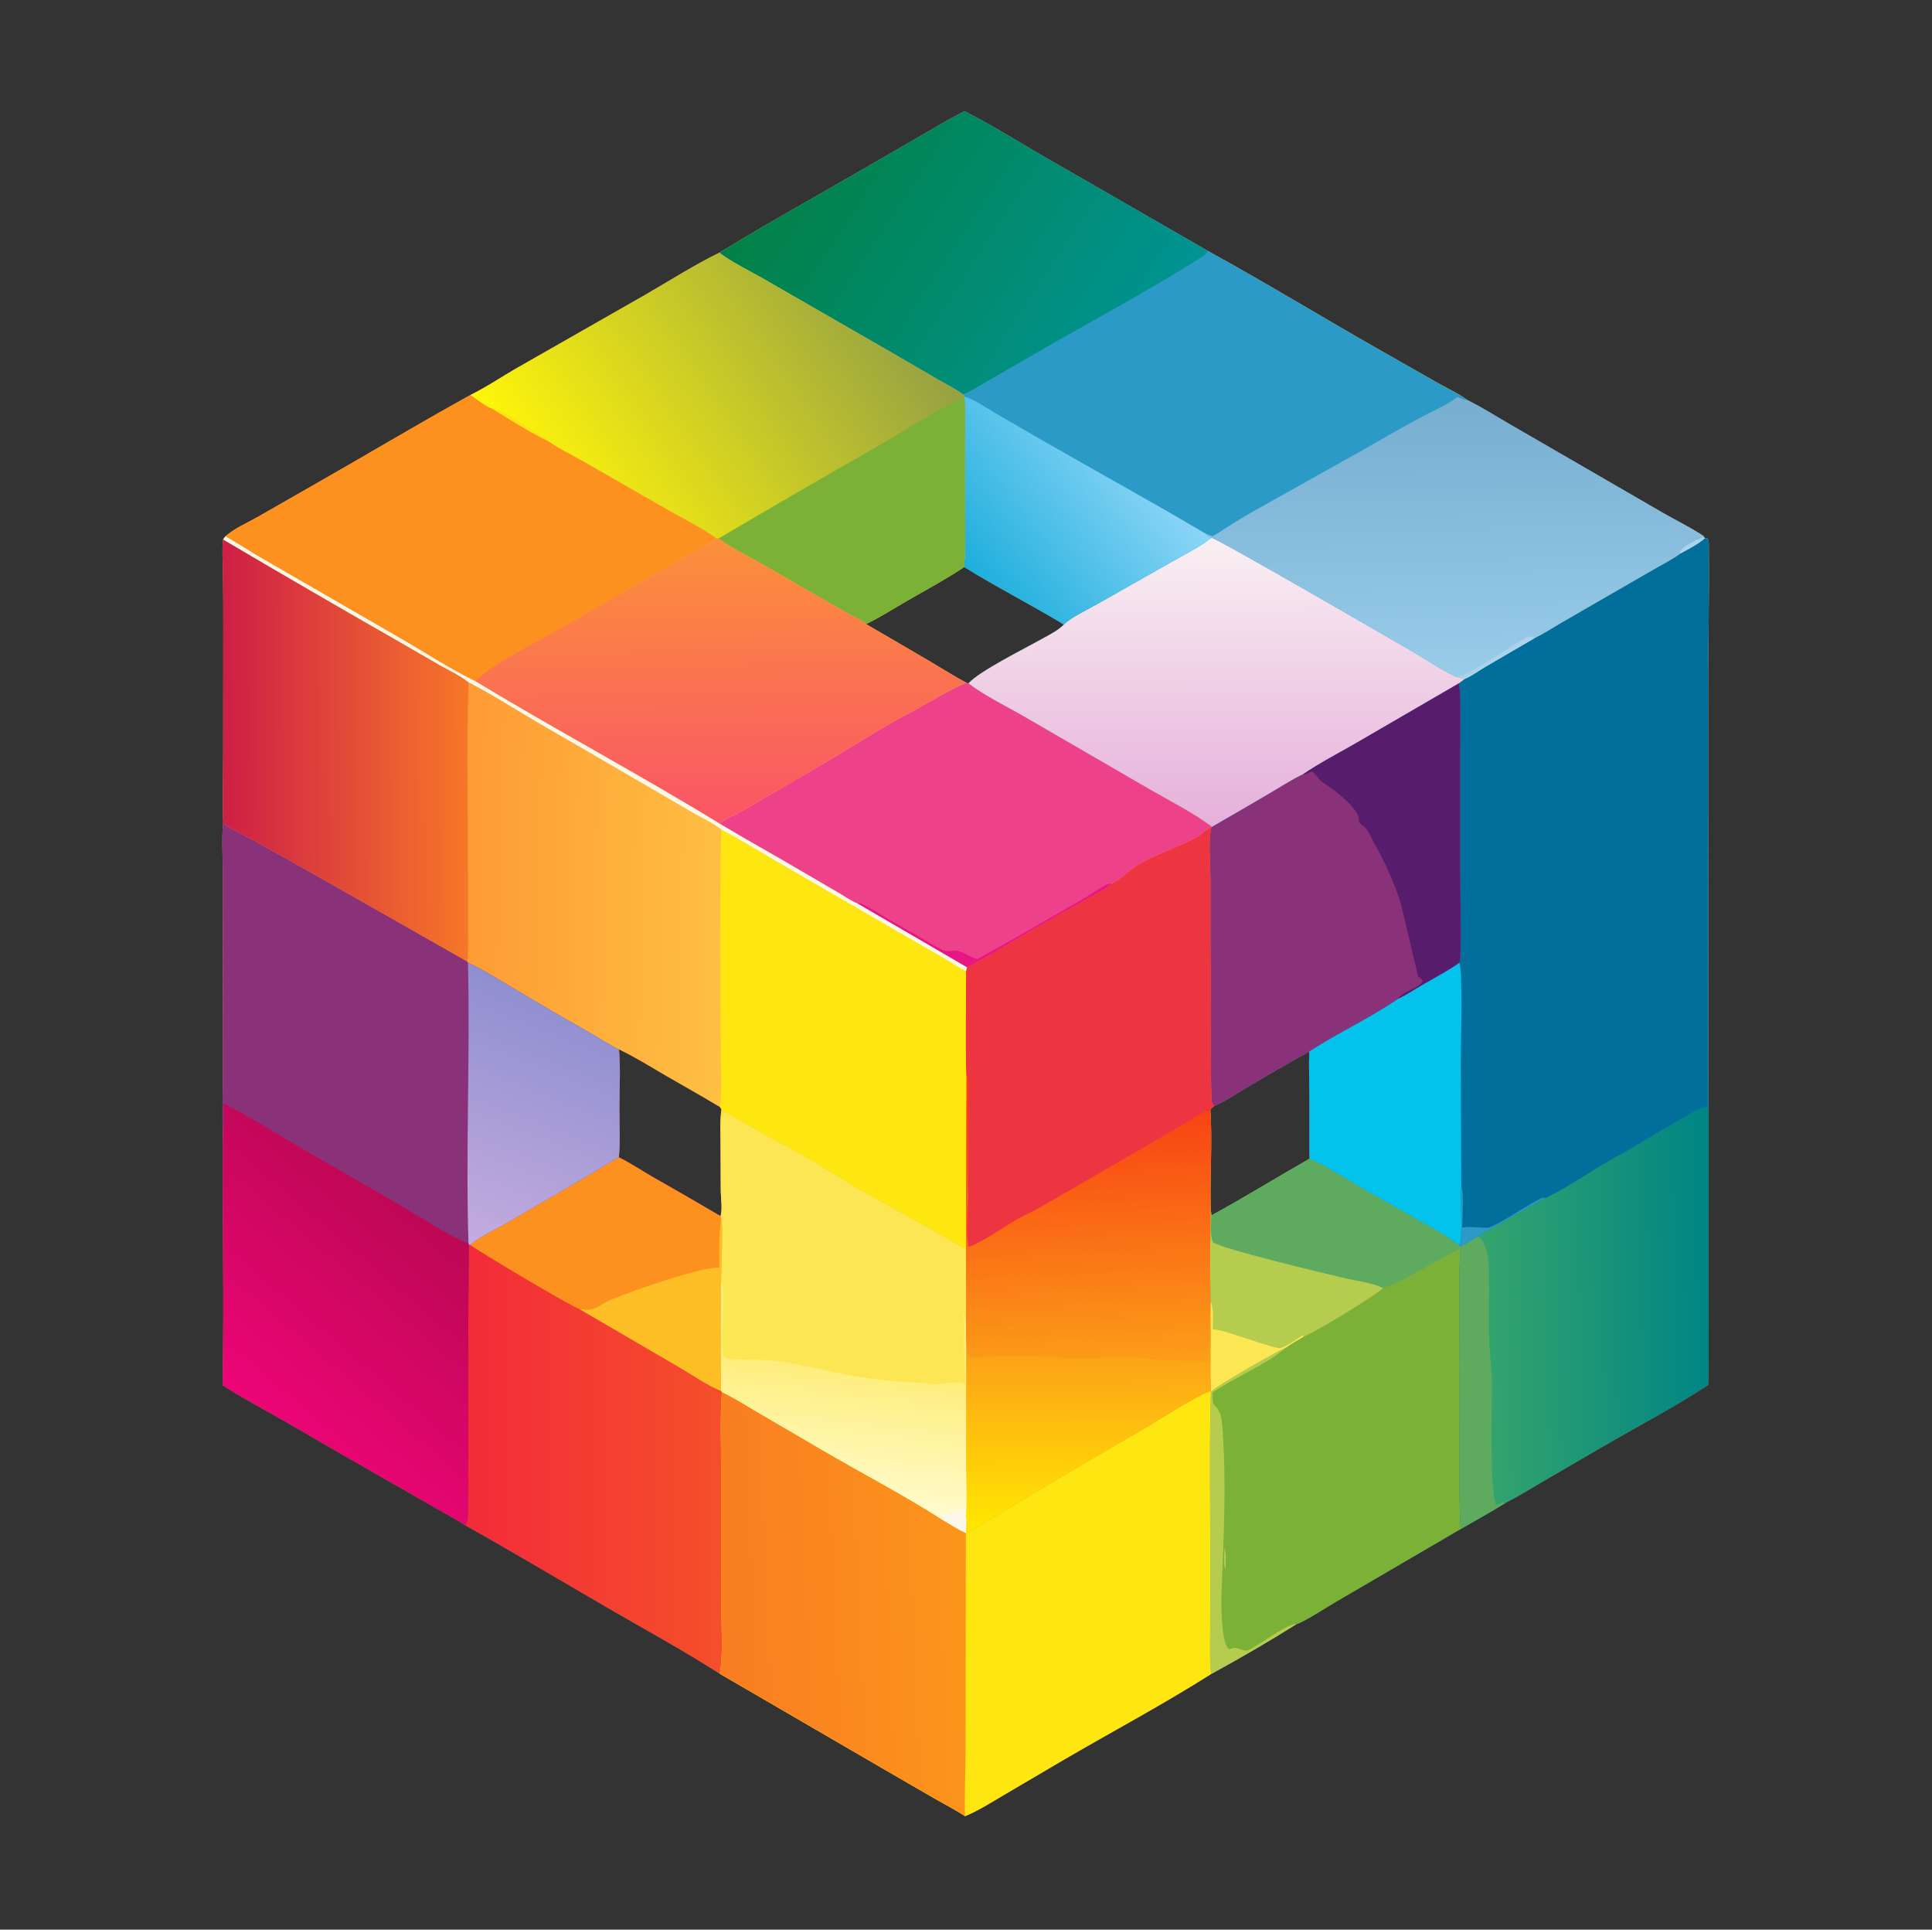 <?xml version="1.0" encoding="utf-8" ?><svg xmlns="http://www.w3.org/2000/svg" xmlns:xlink="http://www.w3.org/1999/xlink" width="716" height="715" viewBox="0 0 716 715"><rect x="0" y="0" width="716" height="715" fill="#333333" stroke="none"/><defs><linearGradient id="gradient_0" gradientUnits="userSpaceOnUse" x1="171.989" y1="329.772" x2="268.149" y2="332.453"><stop offset="0" stop-color="#FE9B34"/><stop offset="1" stop-color="#FEBF43"/></linearGradient></defs><path fill="url(#gradient_0)" d="M357.465 41.245C367.505 46.27 377.113 52.43 386.862 58.012L447.638 92.989C468.478 104.417 488.853 116.849 509.507 128.63L532.614 141.772C536.308 143.864 540.566 145.82 543.968 148.336C549.53 151.108 554.894 154.533 560.278 157.644L590.472 175.102L616.151 189.977C621.04 192.761 626.286 195.337 630.988 198.403C631.411 198.679 631.608 198.976 631.818 199.425L632.839 199.436C633.452 200.682 633.286 202.492 633.299 203.855C633.465 220.636 633.05 237.471 633.041 254.261L633.144 411.772L633.081 477.245C633.084 489.196 633.46 501.279 632.985 513.213C620.658 521.295 606.299 528.84 593.421 536.327L570.859 549.492C566.611 551.969 562.378 554.627 557.98 556.823C552.562 560.25 546.898 563.332 541.341 566.53L495.037 593.566C491.962 595.348 483.215 601.027 480.388 601.858C470.124 608.302 459.459 614.485 448.824 620.291C431.087 631.545 412.349 641.488 394.204 652.084L371.904 665.193C367.374 667.841 362.51 671.003 357.643 672.94C354.15 670.622 350.33 668.695 346.691 666.603L327.03 655.225L266.774 620.182C253.81 611.83 240.099 604.377 226.755 596.631C208.648 586.121 190.64 575.381 172.386 565.133C170.08 563.513 167.409 562.183 164.961 560.767L149.043 551.655C134.878 543.61 120.76 535.484 106.689 527.277C98.63 522.638 90.328 518.302 82.512 513.267C83.084 482.82 82.452 452.299 82.603 421.841C82.311 413.811 82.554 405.672 82.551 397.631L82.592 348.357L82.519 320.611C82.499 315.462 82.162 310.043 82.708 304.927C82.406 296.204 82.697 287.376 82.707 278.645L82.743 231.914C82.765 225.062 82.72 218.211 82.609 211.361C82.567 207.598 82.212 203.607 82.687 199.886L83.545 198.729C86.762 195.823 91.784 193.655 95.575 191.504L115.24 180.256C134.966 169.06 154.455 157.35 174.3 146.381C180.391 143.406 186.259 139.371 192.181 136.013L239.003 109.314C248.12 104.055 257.245 98.208 266.688 93.594C284.227 82.857 302.32 72.86 320.112 62.538L343.637 48.93C348.194 46.317 352.725 43.513 357.465 41.245ZM320.938 231.229L344.595 245.039C349.069 247.664 353.515 250.522 358.091 252.957L358.919 253.251C362.68 248.847 380.226 240.096 386.048 236.826C388.776 235.294 392.143 233.665 394.329 231.407C382.154 224.057 369.419 217.595 357.337 210.082C350.663 214.57 343.46 218.41 336.484 222.422C331.403 225.345 326.213 228.708 320.938 231.229ZM485.231 389.607C477.332 393.999 469.502 398.514 461.743 403.15C458.007 405.335 453.883 408.223 449.9 409.814C449.465 410.238 448.926 410.67 448.555 411.145C449.372 423.246 448.363 435.636 448.689 447.791L448.912 450.396C461.239 443.684 473.147 436.296 485.336 429.347C485.221 422.217 485.364 415.088 485.316 407.958C485.274 401.858 484.993 395.701 485.231 389.607ZM229.392 388.861C230.019 395.894 229.554 403.246 229.532 410.312C229.512 416.4 229.923 422.801 229.34 428.849C233.643 430.98 237.703 433.713 241.868 436.114C250.294 440.893 258.682 445.74 267.03 450.653C267.825 448.076 267.153 444.119 267.116 441.372L267.044 423.507C267.04 419.429 266.802 415.097 267.374 411.056L266.845 410.238C260.177 406.213 253.354 402.423 246.617 398.512C240.954 395.223 235.31 391.67 229.392 388.861Z"/><path fill="#016E9B" d="M631.818 199.425L632.839 199.436C633.452 200.682 633.286 202.492 633.299 203.855C633.465 220.636 633.05 237.471 633.041 254.261L633.144 411.772L633.081 477.245C633.084 489.196 633.46 501.279 632.985 513.213C620.658 521.295 606.299 528.84 593.421 536.327L570.859 549.492C566.611 551.969 562.378 554.627 557.98 556.823C552.562 560.25 546.898 563.332 541.341 566.53L495.037 593.566C491.962 595.348 483.215 601.027 480.388 601.858C470.124 608.302 459.459 614.485 448.824 620.291C448.213 615.159 448.46 609.777 448.466 604.608L448.516 580.874C448.563 559.217 448.092 537.458 448.716 515.814L448.691 515.407C448.388 506.011 448.776 496.604 448.531 487.205C448.694 485.549 448.594 483.783 448.616 482.113C448.344 470.712 448.49 459.194 448.689 447.791L448.912 450.396C461.239 443.684 473.147 436.296 485.336 429.347C485.221 422.217 485.364 415.088 485.316 407.958C485.274 401.858 484.993 395.701 485.231 389.607C477.332 393.999 469.502 398.514 461.743 403.15C458.007 405.335 453.883 408.223 449.9 409.814C449.877 409.78 449.856 409.745 449.832 409.712C449.721 409.559 449.599 409.414 449.495 409.256C448.973 408.468 448.981 407.515 448.952 406.603C448.582 395.051 448.789 383.502 448.754 371.948C448.599 356.872 448.55 341.795 448.606 326.719C448.634 321.495 447.687 311.021 448.941 306.552L449.111 306.362C456.487 302.132 463.836 297.855 471.158 293.532C474.995 291.295 478.845 288.768 482.855 286.865C488.963 282.664 496.213 278.956 502.665 275.203L540.56 253.202L542.746 251.607C545.328 250.536 548.062 248.492 550.515 247.051L568.771 236.407C571.97 234.856 575.073 232.793 578.156 231.01L597.646 219.75L613.824 210.431C616.773 208.727 619.963 207.139 622.687 205.102C625.741 203.431 629.202 201.717 631.818 199.425Z"/><path fill="#7BB137" d="M485.336 429.347C491.681 431.922 498.62 436.72 504.715 440.195L525.452 451.971C530.616 454.897 536.162 457.683 540.77 461.458L541.302 462.02C541.447 462.581 541.617 462.696 541.332 463.226C540.745 468.617 540.929 474.178 540.925 479.599L540.966 505.254L540.947 542.812C540.965 550.677 540.797 558.684 541.341 566.53L495.037 593.566C491.962 595.348 483.215 601.027 480.388 601.858C470.124 608.302 459.459 614.485 448.824 620.291C448.213 615.159 448.46 609.777 448.466 604.608L448.516 580.874C448.563 559.217 448.092 537.458 448.716 515.814L448.691 515.407C448.388 506.011 448.776 496.604 448.531 487.205C448.694 485.549 448.594 483.783 448.616 482.113C448.344 470.712 448.49 459.194 448.689 447.791L448.912 450.396C461.239 443.684 473.147 436.296 485.336 429.347Z"/><path fill="#5EAA5F" d="M485.336 429.347C491.681 431.922 498.62 436.72 504.715 440.195L525.452 451.971C530.616 454.897 536.162 457.683 540.77 461.458L541.302 462.02C541.447 462.581 541.617 462.696 541.332 463.226C541.064 463.177 540.798 463.045 540.526 463.078C539.567 463.192 521.763 473.257 519.3 474.489C517.071 475.604 514.823 476.424 512.513 477.335C510.178 479.847 486.584 494.168 483.122 495.287C480.913 496.611 478.58 497.867 476.494 499.373C472.836 500.942 450.489 513.676 448.716 515.814L448.691 515.407C448.388 506.011 448.776 496.604 448.531 487.205C448.694 485.549 448.594 483.783 448.616 482.113C448.344 470.712 448.49 459.194 448.689 447.791L448.912 450.396C461.239 443.684 473.147 436.296 485.336 429.347Z"/><path fill="#B6CC4E" d="M448.689 447.791L448.912 450.396C448.834 453.47 448.368 457.298 449.433 460.204C451.814 462.585 492.501 472.224 498.501 473.654C502.246 474.547 509.419 475.428 512.513 477.335C510.178 479.847 486.584 494.168 483.122 495.287C480.913 496.611 478.58 497.867 476.494 499.373C472.836 500.942 450.489 513.676 448.716 515.814L448.691 515.407C448.388 506.011 448.776 496.604 448.531 487.205C448.694 485.549 448.594 483.783 448.616 482.113C448.344 470.712 448.49 459.194 448.689 447.791Z"/><path fill="#FDE653" d="M448.616 482.113C449.894 484.982 449.413 489.346 449.42 492.503C454.578 492.84 472.224 499.986 474.42 499.512C476.675 499.025 480.693 496.022 482.833 494.785L483.122 495.287C480.913 496.611 478.58 497.867 476.494 499.373C472.836 500.942 450.489 513.676 448.716 515.814L448.691 515.407C448.388 506.011 448.776 496.604 448.531 487.205C448.694 485.549 448.594 483.783 448.616 482.113Z"/><path fill="#B6CC4E" d="M448.716 515.814C450.489 513.676 472.836 500.942 476.494 499.373C469.88 505.414 457.157 510.488 449.274 516.057C449.332 521.982 449.963 519.28 451.951 523.32C452.885 525.217 452.985 528.296 453.132 530.391C454.546 550.46 453.453 570.581 452.67 590.672C452.52 594.518 452.639 607.882 455.029 610.606C455.281 610.894 455.309 610.889 455.587 611.062L456.103 610.924C456.318 610.87 456.534 610.822 456.747 610.765C456.9 610.724 457.046 610.657 457.202 610.63C458.748 610.369 460.59 611.78 461.958 611.607C464.512 611.284 476.317 601.841 480.031 601.86C480.15 601.86 480.269 601.858 480.388 601.858C470.124 608.302 459.459 614.485 448.824 620.291C448.213 615.159 448.46 609.777 448.466 604.608L448.516 580.874C448.563 559.217 448.092 537.458 448.716 515.814Z"/><path fill="#B6CC4E" d="M453.793 573.606C454.638 575.677 454.16 579.294 454.143 581.582C453.297 579.511 453.775 575.894 453.793 573.606Z"/><defs><linearGradient id="gradient_1" gradientUnits="userSpaceOnUse" x1="549.06" y1="484.949" x2="633.545" y2="483.265"><stop offset="0" stop-color="#35A46D"/><stop offset="1" stop-color="#008585"/></linearGradient></defs><path fill="url(#gradient_1)" d="M572.382 444.054C579.489 440.838 586.299 436.135 592.966 432.101C597.204 429.536 601.591 427.22 605.86 424.707C612.829 420.606 619.639 416.378 626.735 412.482C628.44 411.545 630.653 409.786 632.578 410.346L633.144 411.772L633.081 477.245C633.084 489.196 633.46 501.279 632.985 513.213C620.658 521.295 606.299 528.84 593.421 536.327L570.859 549.492C566.611 551.969 562.378 554.627 557.98 556.823C552.562 560.25 546.898 563.332 541.341 566.53C540.797 558.684 540.965 550.677 540.947 542.812L540.966 505.254L540.925 479.599C540.929 474.178 540.745 468.617 541.332 463.226C541.617 462.696 541.447 462.581 541.302 462.02C543.462 460.613 545.637 459.34 547.917 458.137C549.813 456.561 552.53 455.323 554.69 454.066C560.536 450.638 566.434 447.301 572.382 444.054Z"/><path fill="#5EAA5F" d="M547.917 458.137C550.941 460.929 551.566 465.31 551.736 469.247C552.123 478.184 551.691 487.267 551.909 496.235C552.035 501.427 552.818 506.579 552.872 511.786C552.966 520.786 551.978 550.656 554.376 557.548C555.353 557.467 556.059 557.124 556.928 556.713L557.98 556.823C552.562 560.25 546.898 563.332 541.341 566.53C540.797 558.684 540.965 550.677 540.947 542.812L540.966 505.254L540.925 479.599C540.929 474.178 540.745 468.617 541.332 463.226C541.617 462.696 541.447 462.581 541.302 462.02C543.462 460.613 545.637 459.34 547.917 458.137Z"/><path fill="#8A3279" d="M482.855 286.865C488.963 282.664 496.213 278.956 502.665 275.203L540.56 253.202C540.896 254.451 541.013 255.635 541.054 256.923C541.286 264.071 541.087 271.261 541.094 278.414L541.092 323.918C541.094 328.583 541.819 353.778 540.876 356.738C536.573 359.779 531.849 362.23 527.297 364.877C524.291 366.625 521.217 368.724 518.068 370.15C507.628 377.325 495.881 382.717 485.231 389.607C477.332 393.999 469.502 398.514 461.743 403.15C458.007 405.335 453.883 408.223 449.9 409.814C449.877 409.78 449.856 409.745 449.832 409.712C449.721 409.559 449.599 409.414 449.495 409.256C448.973 408.468 448.981 407.515 448.952 406.603C448.582 395.051 448.789 383.502 448.754 371.948C448.599 356.872 448.55 341.795 448.606 326.719C448.634 321.495 447.687 311.021 448.941 306.552L449.111 306.362C456.487 302.132 463.836 297.855 471.158 293.532C474.995 291.295 478.845 288.768 482.855 286.865Z"/><path fill="#581C6D" d="M482.855 286.865C488.963 282.664 496.213 278.956 502.665 275.203L540.56 253.202C540.896 254.451 541.013 255.635 541.054 256.923C541.286 264.071 541.087 271.261 541.094 278.414L541.092 323.918C541.094 328.583 541.819 353.778 540.876 356.738C536.573 359.779 531.849 362.23 527.297 364.877C524.291 366.625 521.217 368.724 518.068 370.15C520.332 366.858 525.444 366.61 527.278 363.561C526.918 362.918 526.717 362.606 526.089 362.18C525.93 362.072 525.721 362.027 525.597 361.88C525.434 361.688 519.789 336.94 518.914 334.121C516.505 326.356 513.148 319.44 509.244 312.344C508.158 310.372 506.907 307.125 505.052 305.899C504.95 305.832 504.842 305.775 504.744 305.703C503.811 305.015 503.674 304.803 503.608 303.657C503.383 299.792 496.374 294.254 493.384 292.075C491.885 290.982 490.116 290.104 488.879 288.702C488.31 288.057 487.24 286.485 486.561 286.085C485.634 285.539 484.235 287.293 482.855 286.865Z"/><path fill="#03C3ED" d="M540.876 356.738C542.154 360.631 541.36 387.974 541.352 393.637L541.547 439.596C540.982 443.715 542.379 459.093 540.77 461.458C536.162 457.683 530.616 454.897 525.452 451.971L504.715 440.195C498.62 436.72 491.681 431.922 485.336 429.347C485.221 422.217 485.364 415.088 485.316 407.958C485.274 401.858 484.993 395.701 485.231 389.607C495.881 382.717 507.628 377.325 518.068 370.15C521.217 368.724 524.291 366.625 527.297 364.877C531.849 362.23 536.573 359.779 540.876 356.738Z"/><path fill="#2C9AC6" d="M541.547 439.596C542.643 441.429 541.913 452.185 541.858 454.824C544.99 454.354 550.523 455.139 551.686 454.886C554.3 454.318 564.599 447.612 567.706 445.914C568.549 445.453 571.665 443.426 572.354 443.812L572.382 444.054C566.434 447.301 560.536 450.638 554.69 454.066C552.53 455.323 549.813 456.561 547.917 458.137C545.637 459.34 543.462 460.613 541.302 462.02L540.77 461.458C542.379 459.093 540.982 443.715 541.547 439.596Z"/><path fill="#2C9AC6" d="M357.465 41.245C367.505 46.27 377.113 52.43 386.862 58.012L447.638 92.989C468.478 104.417 488.853 116.849 509.507 128.63L532.614 141.772C536.308 143.864 540.566 145.82 543.968 148.336C549.53 151.108 554.894 154.533 560.278 157.644L590.472 175.102L616.151 189.977C621.04 192.761 626.286 195.337 630.988 198.403C631.411 198.679 631.608 198.976 631.818 199.425C629.202 201.717 625.741 203.431 622.687 205.102C619.963 207.139 616.773 208.727 613.824 210.431L597.646 219.75L578.156 231.01C575.073 232.793 571.97 234.856 568.771 236.407L550.515 247.051C548.062 248.492 545.328 250.536 542.746 251.607L540.56 253.202L502.665 275.203C496.213 278.956 488.963 282.664 482.855 286.865C478.845 288.768 474.995 291.295 471.158 293.532C463.836 297.855 456.487 302.132 449.111 306.362C441.943 300.982 433.362 296.737 425.612 292.224L379.407 265.445C372.831 261.644 364.923 257.842 358.919 253.251C362.68 248.847 380.226 240.096 386.048 236.826C388.776 235.294 392.143 233.665 394.329 231.407C382.154 224.057 369.419 217.595 357.337 210.082C358.114 200.165 357.529 187.883 357.566 177.702L357.622 159.199C357.632 155.264 357.818 151.249 357.388 147.333L357.489 146.945L356.886 146.13C354.086 144.037 350.795 142.434 347.767 140.691L333.204 132.213L283.256 103.454C279.549 101.308 268.858 95.83 266.688 93.594C284.227 82.857 302.32 72.86 320.112 62.538L343.637 48.93C348.194 46.317 352.725 43.513 357.465 41.245Z"/><defs><linearGradient id="gradient_2" gradientUnits="userSpaceOnUse" x1="450.622" y1="305.219" x2="449.974" y2="200.331"><stop offset="0" stop-color="#E6B0DB"/><stop offset="1" stop-color="#F9EFF2"/></linearGradient></defs><path fill="url(#gradient_2)" d="M448.976 199.259C451.077 199.453 515.458 236.815 523.333 241.337C526.986 243.435 536.736 249.867 540.239 250.929C541.081 251.13 541.94 251.291 542.746 251.607L540.56 253.202L502.665 275.203C496.213 278.956 488.963 282.664 482.855 286.865C478.845 288.768 474.995 291.295 471.158 293.532C463.836 297.855 456.487 302.132 449.111 306.362C441.943 300.982 433.362 296.737 425.612 292.224L379.407 265.445C372.831 261.644 364.923 257.842 358.919 253.251C362.68 248.847 380.226 240.096 386.048 236.826C388.776 235.294 392.143 233.665 394.329 231.407C396.169 229.191 403.704 225.5 406.42 223.965L434.026 208.304C438.956 205.486 444.513 202.783 448.976 199.259Z"/><defs><linearGradient id="gradient_3" gradientUnits="userSpaceOnUse" x1="539.553" y1="146.85" x2="541.427" y2="249.996"><stop offset="0" stop-color="#77ADD0"/><stop offset="1" stop-color="#98CCE9"/></linearGradient></defs><path fill="url(#gradient_3)" d="M540.188 147.085C541.481 147.696 542.534 148.202 543.968 148.336C549.53 151.108 554.894 154.533 560.278 157.644L590.472 175.102L616.151 189.977C621.04 192.761 626.286 195.337 630.988 198.403C631.411 198.679 631.608 198.976 631.818 199.425C629.202 201.717 625.741 203.431 622.687 205.102C619.963 207.139 616.773 208.727 613.824 210.431L597.646 219.75L578.156 231.01C575.073 232.793 571.97 234.856 568.771 236.407L550.515 247.051C548.062 248.492 545.328 250.536 542.746 251.607C541.94 251.291 541.081 251.13 540.239 250.929C536.736 249.867 526.986 243.435 523.333 241.337C515.458 236.815 451.077 199.453 448.976 199.259C448.034 198.827 447.456 198.375 446.685 197.679C447.59 198.073 448.459 198.403 449.41 198.672C451.202 197.81 452.936 196.474 454.629 195.412C458.149 193.205 461.721 191.019 465.344 188.984L506.6 165.879C512.955 162.257 519.289 158.555 525.729 155.086C530.617 152.453 535.68 150.395 540.188 147.085Z"/><path fill="#ACD3EC" d="M540.239 250.929L540.305 250.626C540.406 250.613 540.508 250.601 540.608 250.586C540.751 250.565 540.892 250.539 541.035 250.519C543.983 250.113 557.521 241.184 560.988 239.087C562.637 238.089 564.78 236.458 566.629 235.933C567.519 235.68 567.999 235.985 568.771 236.407L550.515 247.051C548.062 248.492 545.328 250.536 542.746 251.607C541.94 251.291 541.081 251.13 540.239 250.929Z"/><path fill="#ACD3EC" d="M622.687 205.102L622.542 204.477C623.932 202.215 628.492 200.206 630.871 199.08L631.818 199.425C629.202 201.717 625.741 203.431 622.687 205.102Z"/><defs><linearGradient id="gradient_4" gradientUnits="userSpaceOnUse" x1="295.346" y1="52.893" x2="419.061" y2="133.924"><stop offset="0" stop-color="#028146"/><stop offset="1" stop-color="#009392"/></linearGradient></defs><path fill="url(#gradient_4)" d="M357.465 41.245C367.505 46.27 377.113 52.43 386.862 58.012L447.638 92.989C446.594 94.779 444.355 95.848 442.638 96.924C424.418 108.349 405.262 118.576 386.611 129.299L367.602 140.249C364.178 142.217 360.539 144.663 356.886 146.13C354.086 144.037 350.795 142.434 347.767 140.691L333.204 132.213L283.256 103.454C279.549 101.308 268.858 95.83 266.688 93.594C284.227 82.857 302.32 72.86 320.112 62.538L343.637 48.93C348.194 46.317 352.725 43.513 357.465 41.245Z"/><defs><linearGradient id="gradient_5" gradientUnits="userSpaceOnUse" x1="357.796" y1="209.074" x2="418.074" y2="161.834"><stop offset="0" stop-color="#1EAFDC"/><stop offset="1" stop-color="#8CD5F7"/></linearGradient></defs><path fill="url(#gradient_5)" d="M357.489 146.945C361.184 148.054 365.12 150.9 368.486 152.859L385.602 162.779C405.913 174.459 426.533 185.742 446.685 197.679C447.456 198.375 448.034 198.827 448.976 199.259C444.513 202.783 438.956 205.486 434.026 208.304L406.42 223.965C403.704 225.5 396.169 229.191 394.329 231.407C382.154 224.057 369.419 217.595 357.337 210.082C358.114 200.165 357.529 187.883 357.566 177.702L357.622 159.199C357.632 155.264 357.818 151.249 357.388 147.333L357.489 146.945Z"/><path fill="#8A3279" d="M82.603 421.841C82.311 413.811 82.554 405.672 82.551 397.631L82.592 348.357L82.519 320.611C82.499 315.462 82.162 310.043 82.708 304.927C85.632 307.285 89.558 308.974 92.866 310.775C98.183 313.677 103.478 316.619 108.751 319.602L173.132 356.223L173.429 356.724C179.396 359.438 185.135 363.175 190.783 366.495C200.186 372.112 209.658 377.615 219.196 383.001C222.523 384.884 225.926 387.307 229.392 388.861C230.019 395.894 229.554 403.246 229.532 410.312C229.512 416.4 229.923 422.801 229.34 428.849C233.643 430.98 237.703 433.713 241.868 436.114C250.294 440.893 258.682 445.74 267.03 450.653L267.22 451.635C268.137 454 267.186 470.922 267.23 475.037C267.157 488.482 267.157 501.927 267.23 515.372L267.558 515.807C266.799 525.181 267.246 534.84 267.259 544.251L267.299 594.368C267.273 602.621 268.108 612.137 266.774 620.182C253.81 611.83 240.099 604.377 226.755 596.631C208.648 586.121 190.64 575.381 172.386 565.133C170.08 563.513 167.409 562.183 164.961 560.767L149.043 551.655C134.878 543.61 120.76 535.484 106.689 527.277C98.63 522.638 90.328 518.302 82.512 513.267C83.084 482.82 82.452 452.299 82.603 421.841Z"/><defs><linearGradient id="gradient_6" gradientUnits="userSpaceOnUse" x1="266.549" y1="540.803" x2="173.961" y2="540.612"><stop offset="0" stop-color="#F44F2A"/><stop offset="1" stop-color="#F32B39"/></linearGradient></defs><path fill="url(#gradient_6)" d="M229.34 428.849C233.643 430.98 237.703 433.713 241.868 436.114C250.294 440.893 258.682 445.74 267.03 450.653L267.22 451.635C268.137 454 267.186 470.922 267.23 475.037C267.157 488.482 267.157 501.927 267.23 515.372L267.558 515.807C266.799 525.181 267.246 534.84 267.259 544.251L267.299 594.368C267.273 602.621 268.108 612.137 266.774 620.182C253.81 611.83 240.099 604.377 226.755 596.631C208.648 586.121 190.64 575.381 172.386 565.133C172.969 564.297 173.283 563.698 173.37 562.67C173.638 559.518 173.437 556.229 173.487 553.06C173.633 543.9 173.54 534.817 173.52 525.661C173.447 504.161 173.538 482.66 173.792 461.162L174.28 461.279C178.174 457.95 183.615 455.668 188.055 453.033L216.526 436.463C220.82 433.955 224.997 431.278 229.34 428.849Z"/><path fill="#FD911F" d="M229.34 428.849C233.643 430.98 237.703 433.713 241.868 436.114C250.294 440.893 258.682 445.74 267.03 450.653L267.22 451.635C268.137 454 267.186 470.922 267.23 475.037C267.157 488.482 267.157 501.927 267.23 515.372C262.181 513.431 256.123 509.177 251.287 506.368L214.955 485.17C212.133 484.372 177.343 463.726 174.28 461.279C178.174 457.95 183.615 455.668 188.055 453.033L216.526 436.463C220.82 433.955 224.997 431.278 229.34 428.849Z"/><path fill="#FEBE26" d="M267.22 451.635C268.137 454 267.186 470.922 267.23 475.037C267.157 488.482 267.157 501.927 267.23 515.372C262.181 513.431 256.123 509.177 251.287 506.368L214.955 485.17C215.672 485.132 215.421 485.119 216.036 485.17L217.629 485.29C220.431 485.525 223.768 482.651 226.363 481.582C233.249 478.747 260.343 469.14 266.581 469.709C266.509 463.893 266.441 457.388 267.22 451.635Z"/><defs><linearGradient id="gradient_7" gradientUnits="userSpaceOnUse" x1="159.237" y1="450.009" x2="96.37" y2="523.61"><stop offset="0" stop-color="#BC0853"/><stop offset="1" stop-color="#EC0576"/></linearGradient></defs><path fill="url(#gradient_7)" d="M82.8 408.854C92.523 413.79 101.782 419.636 111.188 425.142L148.879 446.913C156.877 451.543 165.071 457.336 173.623 460.813L173.792 461.162C173.538 482.66 173.447 504.161 173.52 525.661C173.54 534.817 173.633 543.9 173.487 553.06C173.437 556.229 173.638 559.518 173.37 562.67C173.283 563.698 172.969 564.297 172.386 565.133C170.08 563.513 167.409 562.183 164.961 560.767L149.043 551.655C134.878 543.61 120.76 535.484 106.689 527.277C98.63 522.638 90.328 518.302 82.512 513.267C83.084 482.82 82.452 452.299 82.603 421.841C83.113 417.601 82.803 413.129 82.8 408.854Z"/><defs><linearGradient id="gradient_8" gradientUnits="userSpaceOnUse" x1="209.665" y1="371.984" x2="174.764" y2="460.029"><stop offset="0" stop-color="#8F8FD0"/><stop offset="1" stop-color="#C3ABDE"/></linearGradient></defs><path fill="url(#gradient_8)" d="M173.429 356.724C179.396 359.438 185.135 363.175 190.783 366.495C200.186 372.112 209.658 377.615 219.196 383.001C222.523 384.884 225.926 387.307 229.392 388.861C230.019 395.894 229.554 403.246 229.532 410.312C229.512 416.4 229.923 422.801 229.34 428.849C224.997 431.278 220.82 433.955 216.526 436.463L188.055 453.033C183.615 455.668 178.174 457.95 174.28 461.279L173.792 461.162L173.623 460.813C172.545 426.162 174.282 391.38 173.429 356.724Z"/><path fill="#FEE611" d="M448.691 515.407L448.716 515.814C448.092 537.458 448.563 559.217 448.516 580.874L448.466 604.608C448.46 609.777 448.213 615.159 448.824 620.291C431.087 631.545 412.349 641.488 394.204 652.084L371.904 665.193C367.374 667.841 362.51 671.003 357.643 672.94C354.15 670.622 350.33 668.695 346.691 666.603L327.03 655.225L266.774 620.182C268.108 612.137 267.273 602.621 267.299 594.368L267.259 544.251C267.246 534.84 266.799 525.181 267.558 515.807C271.882 517.841 276.002 520.518 280.142 522.92L304.658 537.26C319.213 545.757 334.364 553.635 348.564 562.693C351.609 564.442 354.744 566.587 357.953 567.979L358.128 562.901C358.654 564.412 358.472 566.427 358.513 568.029C363.731 564.662 369.241 561.621 374.562 558.409C391.108 548.532 407.722 538.771 424.403 529.124C429.875 525.955 443.493 517.036 448.691 515.407Z"/><defs><linearGradient id="gradient_9" gradientUnits="userSpaceOnUse" x1="357.972" y1="592.042" x2="266.506" y2="596.008"><stop offset="0" stop-color="#FC951B"/><stop offset="1" stop-color="#F97D22"/></linearGradient></defs><path fill="url(#gradient_9)" d="M267.558 515.807C271.882 517.841 276.002 520.518 280.142 522.92L304.658 537.26C319.213 545.757 334.364 553.635 348.564 562.693C351.609 564.442 354.744 566.587 357.953 567.979L357.844 647.008C357.862 655.621 357.363 664.349 357.643 672.94C354.15 670.622 350.33 668.695 346.691 666.603L327.03 655.225L266.774 620.182C268.108 612.137 267.273 602.621 267.299 594.368L267.259 544.251C267.246 534.84 266.799 525.181 267.558 515.807Z"/><defs><linearGradient id="gradient_10" gradientUnits="userSpaceOnUse" x1="400.756" y1="414.904" x2="405.448" y2="506.671"><stop offset="0" stop-color="#F84414"/><stop offset="1" stop-color="#FC9F18"/></linearGradient></defs><path fill="url(#gradient_10)" d="M448.941 306.552C447.687 311.021 448.634 321.495 448.606 326.719C448.55 341.795 448.599 356.872 448.754 371.948C448.789 383.502 448.582 395.051 448.952 406.603C448.981 407.515 448.973 408.468 449.495 409.256C449.599 409.414 449.721 409.559 449.832 409.712C449.856 409.745 449.877 409.78 449.9 409.814C449.465 410.238 448.926 410.67 448.555 411.145C449.372 423.246 448.363 435.636 448.689 447.791C448.49 459.194 448.344 470.712 448.616 482.113C448.594 483.783 448.694 485.549 448.531 487.205C448.776 496.604 448.388 506.011 448.691 515.407C443.493 517.036 429.875 525.955 424.403 529.124C407.722 538.771 391.108 548.532 374.562 558.409C369.241 561.621 363.731 564.662 358.513 568.029C358.472 566.427 358.654 564.412 358.128 562.901L357.949 562.649C358.438 555.881 358.029 548.805 358.023 542L358.035 498.744C357.976 495.607 357.944 492.469 357.94 489.332C358.129 480.549 357.952 471.725 357.961 462.938L358.096 398.57C357.707 385.711 358.042 372.731 358.024 359.86L358.35 358.434C367.703 353.682 376.631 347.815 385.765 342.625L402.379 333.299C405.449 331.569 409.264 329.806 411.891 327.478C415.867 325.44 418.964 321.926 422.904 319.779C429.54 316.164 436.969 313.769 443.668 310.144C445.644 309.075 446.722 307.268 448.941 306.552Z"/><path fill="#ED3542" d="M448.941 306.552C447.687 311.021 448.634 321.495 448.606 326.719C448.55 341.795 448.599 356.872 448.754 371.948C448.789 383.502 448.582 395.051 448.952 406.603C448.981 407.515 448.973 408.468 449.495 409.256C449.599 409.414 449.721 409.559 449.832 409.712C449.856 409.745 449.877 409.78 449.9 409.814C449.465 410.238 448.926 410.67 448.555 411.145C444.859 412.426 441.194 414.996 437.826 416.975L421.582 426.485L386.305 446.898C382.955 448.797 379.417 450.337 376.089 452.272C372.679 454.256 362.076 461.525 358.928 461.949C357.794 456.032 358.79 449.189 358.854 443.165L358.899 410.896C358.898 407.045 359.469 402.194 358.598 398.489L358.096 398.57C357.707 385.711 358.042 372.731 358.024 359.86L358.35 358.434C367.703 353.682 376.631 347.815 385.765 342.625L402.379 333.299C405.449 331.569 409.264 329.806 411.891 327.478C415.867 325.44 418.964 321.926 422.904 319.779C429.54 316.164 436.969 313.769 443.668 310.144C445.644 309.075 446.722 307.268 448.941 306.552Z"/><defs><linearGradient id="gradient_11" gradientUnits="userSpaceOnUse" x1="403.439" y1="566.169" x2="403.098" y2="502.235"><stop offset="0" stop-color="#FFE700"/><stop offset="1" stop-color="#FDA218"/></linearGradient></defs><path fill="url(#gradient_11)" d="M358.035 498.744C358.463 499.923 358.532 501.208 358.672 502.449C360.023 503.639 372.096 502.24 374.718 502.215C383.552 502.131 392.511 503.321 401.349 503.523C405.81 503.624 410.335 502.92 414.836 502.921C419.63 502.922 424.334 503.549 429.108 503.797C435.23 504.116 441.318 504.049 447.402 504.602C448.715 503.435 448.184 490.247 448.489 487.541C448.502 487.429 448.517 487.317 448.531 487.205C448.776 496.604 448.388 506.011 448.691 515.407C443.493 517.036 429.875 525.955 424.403 529.124C407.722 538.771 391.108 548.532 374.562 558.409C369.241 561.621 363.731 564.662 358.513 568.029C358.472 566.427 358.654 564.412 358.128 562.901L357.949 562.649C358.438 555.881 358.029 548.805 358.023 542L358.035 498.744Z"/><defs><linearGradient id="gradient_12" gradientUnits="userSpaceOnUse" x1="204.539" y1="188.255" x2="327.734" y2="104.984"><stop offset="0" stop-color="#FFF50A"/><stop offset="1" stop-color="#96A143"/></linearGradient></defs><path fill="url(#gradient_12)" d="M266.688 93.594C268.858 95.83 279.549 101.308 283.256 103.454L333.204 132.213L347.767 140.691C350.795 142.434 354.086 144.037 356.886 146.13L357.489 146.945L357.388 147.333C357.818 151.249 357.632 155.264 357.622 159.199L357.566 177.702C357.529 187.883 358.114 200.165 357.337 210.082C350.663 214.57 343.46 218.41 336.484 222.422C331.403 225.345 326.213 228.708 320.938 231.229C320.01 230.177 314.279 227.383 312.561 226.39L282.358 208.964C277.065 205.939 271.168 203.166 266.283 199.529L265.53 199.483C259.926 195.496 253.299 192.237 247.313 188.83L216.692 171.281C212.216 168.742 207.313 166.378 203.088 163.461C196.069 160.105 189.107 155.607 182.465 151.523C179.697 150.566 176.779 148.002 174.3 146.381C180.391 143.406 186.259 139.371 192.181 136.013L239.003 109.314C248.12 104.055 257.245 98.208 266.688 93.594Z"/><path fill="#7BB137" d="M357.388 147.333C357.818 151.249 357.632 155.264 357.622 159.199L357.566 177.702C357.529 187.883 358.114 200.165 357.337 210.082C350.663 214.57 343.46 218.41 336.484 222.422C331.403 225.345 326.213 228.708 320.938 231.229C320.01 230.177 314.279 227.383 312.561 226.39L282.358 208.964C277.065 205.939 271.168 203.166 266.283 199.529C285.809 188.031 305.415 176.67 325.098 165.444C335.693 159.351 346.182 152.174 357.388 147.333Z"/><path fill="#FEE611" d="M182.465 151.523C186.806 151.207 198.329 160.383 203.3 162.847L203.088 163.461C196.069 160.105 189.107 155.607 182.465 151.523Z"/><path fill="#ED4189" d="M358.091 252.957L358.919 253.251C364.923 257.842 372.831 261.644 379.407 265.445L425.612 292.224C433.362 296.737 441.943 300.982 449.111 306.362L448.941 306.552C446.722 307.268 445.644 309.075 443.668 310.144C436.969 313.769 429.54 316.164 422.904 319.779C418.964 321.926 415.867 325.44 411.891 327.478C409.264 329.806 405.449 331.569 402.379 333.299L385.765 342.625C376.631 347.815 367.703 353.682 358.35 358.434L317.703 334.742C315.534 333.895 313.328 332.312 311.304 331.138C306.632 328.442 301.973 325.721 297.329 322.977C287.145 316.945 276.767 311.264 266.626 305.157C268.949 303.304 272.246 302.152 274.858 300.632L301.197 285.279C311.126 279.583 320.776 273.367 330.68 267.635C333.678 265.9 336.803 264.384 339.821 262.681C345.731 259.347 351.448 255.946 357.623 253.17L358.091 252.957Z"/><path fill="#E81585" d="M317.703 334.742C318.186 334.674 318.556 334.616 319.027 334.801C322.332 336.099 325.637 338.445 328.682 340.266C332.343 342.456 336.105 344.436 339.796 346.569C343.072 348.463 346.321 350.614 349.752 352.195C350.864 352.707 353.474 352.056 354.908 352.362C357.533 352.922 359.783 354.881 362.179 355.34C362.623 355.425 397.99 335.09 401.598 332.992C403.501 331.884 409.092 328.008 410.828 327.52C411.325 327.38 411.443 327.428 411.891 327.478C409.264 329.806 405.449 331.569 402.379 333.299L385.765 342.625C376.631 347.815 367.703 353.682 358.35 358.434L317.703 334.742Z"/><defs><linearGradient id="gradient_13" gradientUnits="userSpaceOnUse" x1="265.917" y1="200.335" x2="266.878" y2="303.474"><stop offset="0" stop-color="#FB903B"/><stop offset="1" stop-color="#FA5666"/></linearGradient></defs><path fill="url(#gradient_13)" d="M265.53 199.483L266.283 199.529C271.168 203.166 277.065 205.939 282.358 208.964L312.561 226.39C314.279 227.383 320.01 230.177 320.938 231.229L344.595 245.039C349.069 247.664 353.515 250.522 358.091 252.957L357.623 253.17C351.448 255.946 345.731 259.347 339.821 262.681C336.803 264.384 333.678 265.9 330.68 267.635C320.776 273.367 311.126 279.583 301.197 285.279L274.858 300.632C272.246 302.152 268.949 303.304 266.626 305.157C236.822 286.875 205.873 270.421 175.967 252.302C184.702 244.653 197.977 238.29 208.22 232.469L244.543 211.533C251.536 207.511 258.638 203.678 265.53 199.483Z"/><path fill="#FD911F" d="M83.545 198.729C86.762 195.823 91.784 193.655 95.575 191.504L115.24 180.256C134.966 169.06 154.455 157.35 174.3 146.381C176.779 148.002 179.697 150.566 182.465 151.523C189.107 155.607 196.069 160.105 203.088 163.461C207.313 166.378 212.216 168.742 216.692 171.281L247.313 188.83C253.299 192.237 259.926 195.496 265.53 199.483C258.638 203.678 251.536 207.511 244.543 211.533L208.22 232.469C197.977 238.29 184.702 244.653 175.967 252.302C166.701 247.843 157.788 241.926 148.874 236.782L96.94 206.799C92.43 204.187 88.069 201.292 83.545 198.729Z"/><path fill="#FDE653" d="M267.374 411.056C267.469 412.196 267.578 413.335 267.7 414.473L268.065 411.65C273.047 414.413 277.912 417.388 282.903 420.129C288.454 423.177 294.061 426.025 299.538 429.217C306.21 433.106 312.667 437.324 319.376 441.155C332.203 448.48 345.287 455.345 357.961 462.938C357.952 471.725 358.129 480.549 357.94 489.332C357.944 492.469 357.976 495.607 358.035 498.744L358.023 542C358.029 548.805 358.438 555.881 357.949 562.649L358.128 562.901L357.953 567.979C354.744 566.587 351.609 564.442 348.564 562.693C334.364 553.635 319.213 545.757 304.658 537.26L280.142 522.92C276.002 520.518 271.882 517.841 267.558 515.807L267.23 515.372C267.157 501.927 267.157 488.482 267.23 475.037C267.186 470.922 268.137 454 267.22 451.635L267.03 450.653C267.825 448.076 267.153 444.119 267.116 441.372L267.044 423.507C267.04 419.429 266.802 415.097 267.374 411.056Z"/><defs><linearGradient id="gradient_14" gradientUnits="userSpaceOnUse" x1="315.202" y1="507.332" x2="309.308" y2="556.883"><stop offset="0" stop-color="#FEEE7C"/><stop offset="1" stop-color="#FFFBCD"/></linearGradient></defs><path fill="url(#gradient_14)" d="M267.23 475.037C267.316 475.181 267.409 475.322 267.489 475.47C269.263 478.711 266.262 500.982 268.528 503.145C275.091 504.4 282.008 503.41 288.611 504.388C296.862 505.61 305.075 507.719 313.269 509.283C319.943 510.557 326.853 511.361 333.618 511.989C336.244 512.232 338.857 512.236 341.481 512.395C342.808 512.476 344.114 512.837 345.436 512.914C349.293 513.138 353.819 511.207 357.602 512.919C357.719 508.227 357.335 503.558 357.277 498.869C357.231 495.075 357.647 490.984 357.114 487.238L357.395 487.098C357.657 487.847 357.81 488.549 357.94 489.332C357.944 492.469 357.976 495.607 358.035 498.744L358.023 542C358.029 548.805 358.438 555.881 357.949 562.649L358.128 562.901L357.953 567.979C354.744 566.587 351.609 564.442 348.564 562.693C334.364 553.635 319.213 545.757 304.658 537.26L280.142 522.92C276.002 520.518 271.882 517.841 267.558 515.807L267.23 515.372C267.157 501.927 267.157 488.482 267.23 475.037Z"/><path fill="#FBF8E7" d="M348.564 562.693C350.039 560.781 353.39 559.999 355.732 559.414C356.483 559.227 356.563 559.037 357.227 559.439C357.443 560.514 357.684 561.585 357.949 562.649L358.128 562.901L357.953 567.979C354.744 566.587 351.609 564.442 348.564 562.693Z"/><defs><linearGradient id="gradient_15" gradientUnits="userSpaceOnUse" x1="172.797" y1="277.616" x2="83.12" y2="277.951"><stop offset="0" stop-color="#F67629"/><stop offset="1" stop-color="#CE1F46"/></linearGradient></defs><path fill="url(#gradient_15)" d="M82.687 199.886C104.139 212.546 125.68 225.056 147.308 237.415L162.999 246.476C166.477 248.444 170.568 250.33 173.654 252.829C172.835 277.26 173.426 301.924 173.438 326.376L173.44 344.751C173.435 348.472 173.657 352.547 173.132 356.223L108.751 319.602C103.478 316.619 98.183 313.677 92.866 310.775C89.558 308.974 85.632 307.285 82.708 304.927C82.406 296.204 82.697 287.376 82.707 278.645L82.743 231.914C82.765 225.062 82.72 218.211 82.609 211.361C82.567 207.598 82.212 203.607 82.687 199.886Z"/><path fill="#FEE611" d="M267.421 307.459C274.77 311.295 281.835 315.734 289.013 319.882L336.141 347.189L350.808 355.616C353.161 356.995 355.551 358.732 358.024 359.86C358.042 372.731 357.707 385.711 358.096 398.57L357.961 462.938C345.287 455.345 332.203 448.48 319.376 441.155C312.667 437.324 306.21 433.106 299.538 429.217C294.061 426.025 288.454 423.177 282.903 420.129C277.912 417.388 273.047 414.413 268.065 411.65L267.7 414.473C267.578 413.335 267.469 412.196 267.374 411.056L266.845 410.238C267.644 403.272 267.102 395.708 267.103 388.682C267.103 380.395 266.651 308.974 267.421 307.459Z"/><path fill="#FBF8E7" d="M83.545 198.729C88.069 201.292 92.43 204.187 96.94 206.799L148.874 236.782C157.788 241.926 166.701 247.843 175.967 252.302C205.873 270.421 236.822 286.875 266.626 305.157C276.767 311.264 287.145 316.945 297.329 322.977C301.973 325.721 306.632 328.442 311.304 331.138C313.328 332.312 315.534 333.895 317.703 334.742L358.35 358.434L358.024 359.86C355.551 358.732 353.161 356.995 350.808 355.616L336.141 347.189L289.013 319.882C281.835 315.734 274.77 311.295 267.421 307.459C264.259 304.898 260.029 303.016 256.481 300.963L233.766 287.714L198.254 267.112C190.125 262.319 182.05 257.122 173.654 252.829C170.568 250.33 166.477 248.444 162.999 246.476L147.308 237.415C125.68 225.056 104.139 212.546 82.687 199.886L83.545 198.729Z"/></svg>